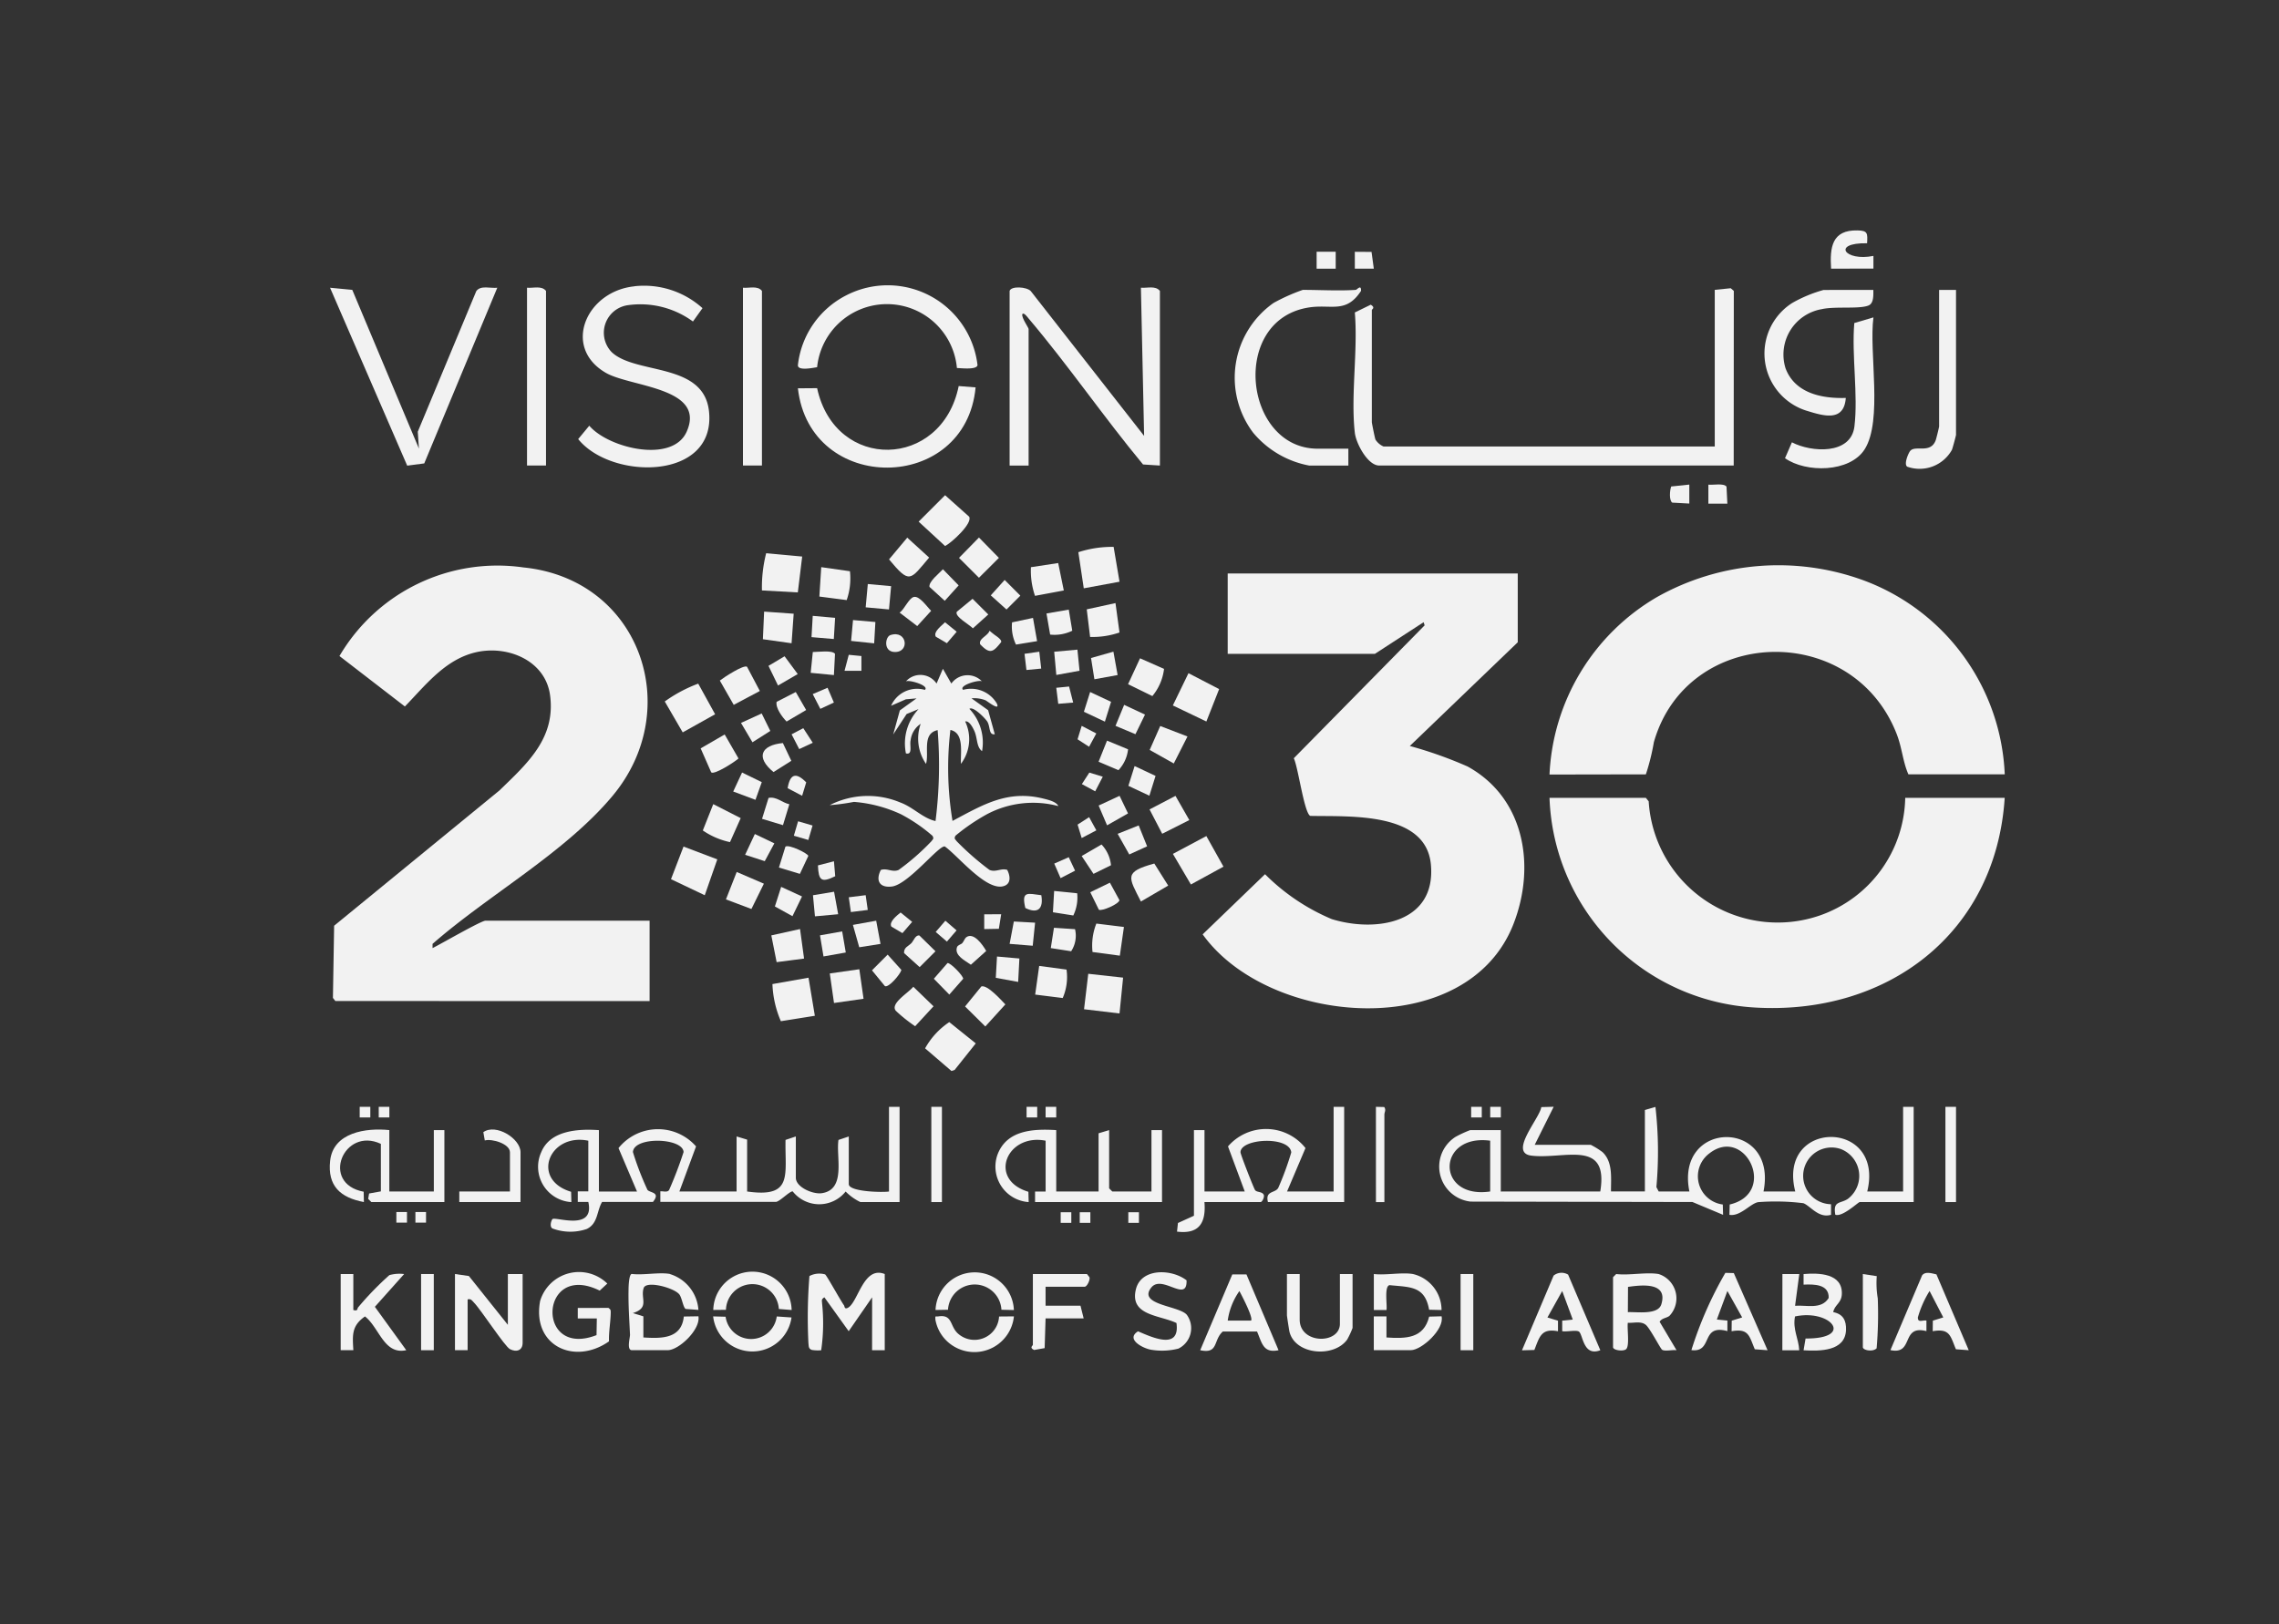 <?xml version="1.0"?>
<svg xmlns="http://www.w3.org/2000/svg" xmlns:xlink="http://www.w3.org/1999/xlink" width="108" height="77" viewBox="0 0 108 77" style="background-color:transparent;">
  <rect x="0" y="0" width="108" height="77" fill="#333333" stroke="none"/>
  <defs>
    <clipPath id="clip-path">
      <rect id="Rectangle_5479" data-name="Rectangle 5479" width="1919" height="1291.82" fill="#f2f2f2"/>
    </clipPath>
    <clipPath id="clip-Artboard_33">
      <rect width="108" height="77" fill="none"/>
    </clipPath>
  </defs>
  <g id="Artboard_33" data-name="Artboard &#x2013; 33" clip-path="url(#clip-Artboard_33)">
    <rect width="108" height="77" fill="none"/>
    <g id="Group_6594" data-name="Group 6594" transform="translate(-3493 -3729.888)">
      <path id="Path_9602" data-name="Path 9602" d="M111.288,12.284v3.261l-5.115,4.916a19.639,19.639,0,0,1,2.738.972c2.707,1.491,3.24,4.722,2.178,7.457-2.185,5.63-11.59,4.882-14.733.5l2.956-2.851a9.87,9.87,0,0,0,3.166,2.13c2.11.645,4.947.181,4.694-2.588-.232-2.534-3.913-2.262-5.718-2.307-.289-.145-.57-2.3-.779-2.732l6.2-6.3-.048-.149-2.309,1.5H97.543V12.284Z" transform="translate(3453.637 3744.789)" fill="#f2f2f2"/>
      <path id="Path_9603" data-name="Path 9603" d="M67.388,32.653l-.115-.147.057-3.421,7.834-6.413c1.319-1.28,2.669-2.473,2.4-4.508-.221-1.668-2.035-2.392-3.529-2.039-1.45.342-2.374,1.559-3.352,2.566l-3.1-2.391A8.677,8.677,0,0,1,76.3,12.1c5.527.556,7.66,6.707,4.227,10.826-2.252,2.7-5.887,4.7-8.533,7.019v.2c.364-.177,2.3-1.3,2.511-1.3h7.775v3.812Z" transform="translate(3441.504 3744.686)" fill="#f2f2f2"/>
      <path id="Path_9628" data-name="Path 9628" d="M124.811,19.788h4.715c-.415,6.444-5.586,10.334-11.893,9.937a10.321,10.321,0,0,1-9.678-9.937h4.565l.135.167a6.124,6.124,0,0,0,8.139,5.4,6.028,6.028,0,0,0,4.018-5.564" transform="translate(3458.475 3747.919)" fill="#f2f2f2"/>
      <path id="Path_9604" data-name="Path 9604" d="M107.955,21.928a10.272,10.272,0,0,1,5.086-8.408,11.73,11.73,0,0,1,9.787-.8,10.26,10.26,0,0,1,6.7,9.2h-4.565c-.271-.614-.3-1.273-.567-1.942-2.114-5.344-9.923-5.086-11.495.414a10.468,10.468,0,0,1-.38,1.528Z" transform="translate(3458.475 3744.675)" fill="#f2f2f2"/>
      <path id="Path_9589" data-name="Path 9589" d="M119.419,11.147h-16.8c-.547,0-1.1-1.054-1.155-1.555-.2-1.773.153-3.892,0-5.7l.754-.368c.238.145.052.215.052.252V9.09c0,.047.146.77.173.829a.873.873,0,0,0,.378.325h15.7V2.82l.757-.077.146.126Z" transform="translate(3455.74 3740.808)" fill="#f2f2f2"/>
      <path id="Path_9590" data-name="Path 9590" d="M89.9,2.88c.075-.242.808-.194,1,.006l5.374,6.868-.152-7.025c.3.028.69-.111.9.152v8.278l-.8-.051C94.366,8.87,92.675,6.4,90.8,4.188c-.04-.048-.234-.319-.3-.2-.035.18.3.632.3.7v6.472h-.9Z" transform="translate(3450.945 3740.797)" fill="#f2f2f2"/>
      <path id="Path_9629" data-name="Path 9629" d="M91.108,16.07c-.143-.1-1.137.2-.9.4a1.418,1.418,0,0,1,1.6.653c.171.387-.478-.133-.543-.159a1.478,1.478,0,0,0-.66-.092l.788.564.315,1.141c-.3.037-.2-.34-.354-.6-.088-.143-.666-.745-.849-.605a2.318,2.318,0,0,1,.6,2.005c-.261-.193-.214-.574-.344-.906-.048-.122-.249-.561-.456-.5a1.945,1.945,0,0,1-.2,2.007c-.03-.52.169-1.465-.5-1.606a15.317,15.317,0,0,0,.1,4.312c1.437-.764,2.612-1.485,4.315-1.056.213.054.6.139.7.353a4.67,4.67,0,0,0-3.38.384,9.545,9.545,0,0,0-1.494,1.019c-.079.145-.02.154.052.258a12.946,12.946,0,0,0,1.556,1.362c.3.13.543-.092.842,0,.123.232.2.594-.085.738-.818.4-2.245-1.414-2.874-1.849-.293-.048-1.72,1.794-2.5,1.9-.591.075-.787-.281-.529-.785.3-.1.546.126.842,0a11.068,11.068,0,0,0,1.557-1.362c.074-.106.125-.111.051-.254a7.78,7.78,0,0,0-1.494-1.023,6.441,6.441,0,0,0-2.231-.587,9.917,9.917,0,0,1-1.148.154,3.969,3.969,0,0,1,3.337-.129c.631.23,1.063.745,1.678.883A21.124,21.124,0,0,0,89,18.38c-.754.163-.394,1.074-.551,1.6a2.11,2.11,0,0,1-.252-1.9,1.085,1.085,0,0,0-.476.775c-.061.247.113.711-.224.628a2.37,2.37,0,0,1,.6-2.1l-.567.234-.636.969.315-1.141L88,16.875l-.506.044-.7.306a1.344,1.344,0,0,1,1.6-.753c.235-.2-.76-.5-.9-.4a.923.923,0,0,1,1.455.1l.3-.7.4.7a.946.946,0,0,1,1.455-.1" transform="translate(3448.434 3746.118)" fill="#f2f2f2"/>
      <path id="Path_9591" data-name="Path 9591" d="M78.141,2.682a4.133,4.133,0,0,1,3.225,1.039l-.453.632a4.214,4.214,0,0,0-3.078-.774,1.32,1.32,0,0,0-.77,2.229c1.144,1.077,4.368.466,4.61,2.814.336,3.276-4.624,3.262-6.2,1.305L76,9.293c.91,1.067,3.943,1.8,4.616.283.934-2.1-2.66-2.112-3.831-2.79-2.082-1.207-.937-3.863,1.351-4.1" transform="translate(3444.925 3740.775)" fill="#f2f2f2"/>
      <path id="Path_9592" data-name="Path 9592" d="M71.389,10.356l-.055-.8L74.107,2.89c.207-.289.677-.122.995-.159l-3.461,8.327-.808.106L67.177,2.731l1.053.1Z" transform="translate(3441.464 3740.797)" fill="#f2f2f2"/>
      <path id="Path_9593" data-name="Path 9593" d="M103.164,2.83c.057,0,.262-.281.249.048-.7,1.081-1.4.632-2.43.781-3.805.547-3.136,6.7.376,6.7h1.454v.8h-1.856A4.543,4.543,0,0,1,98.3,9.6a4.33,4.33,0,0,1,.969-6.15,8.87,8.87,0,0,1,1.386-.619c.812,0,1.711.054,2.508,0" transform="translate(3454.085 3740.798)" fill="#f2f2f2"/>
      <path id="Path_9594" data-name="Path 9594" d="M90.357,6.561a3.328,3.328,0,0,0-6.625-.034c-.169.023-.928.191-.91-.1a4.241,4.241,0,0,1,2.306-3.315,4.287,4.287,0,0,1,6.206,3.316c-.038.232-.777.143-.976.137" transform="translate(3447.99 3740.768)" fill="#f2f2f2"/>
      <path id="Path_9605" data-name="Path 9605" d="M91.243,6.078c-.471,5.039-7.854,5.088-8.421.044l.91-.007c.859,3.965,5.908,3.855,6.71-.1Z" transform="translate(3447.99 3742.173)" fill="#f2f2f2"/>
      <path id="Path_9595" data-name="Path 9595" d="M120.3,2.8c0,.232.027.631-.224.736-.434.184-1.594.031-2.225.177a2.183,2.183,0,0,0-1.712,2.8c.441,1.182,1.715,1.444,2.856,1.407-.082,1.107-.975.879-1.783.629a2.84,2.84,0,0,1-.758-5.129,6.444,6.444,0,0,1,1.488-.618Z" transform="translate(3461.476 3740.831)" fill="#f2f2f2"/>
      <path id="Path_9596" data-name="Path 9596" d="M120.021,3.718c-.22,1.635.451,4.886-.417,6.254-.706,1.11-2.788,1.118-3.774.421l.327-.753c.915.479,2.8.605,2.963-.754.18-1.5-.136-3.359-.007-4.9Z" transform="translate(3461.76 3741.215)" fill="#f2f2f2"/>
      <path id="Path_9597" data-name="Path 9597" d="M122.247,2.8V9.67c0,.035-.16.629-.193.709a1.752,1.752,0,0,1-2.119.8c-.176-.115.064-.67.152-.76.258-.264.961.159,1.2-.5.028-.079.159-.611.159-.649V2.8Z" transform="translate(3463.447 3740.831)" fill="#f2f2f2"/>
      <path id="Path_9598" data-name="Path 9598" d="M74.664,11.158h-.9V2.73c.3.028.689-.112.9.15Z" transform="translate(3444.211 3740.797)" fill="#f2f2f2"/>
      <path id="Path_9599" data-name="Path 9599" d="M81.885,11.158h-.9V2.73c.3.028.689-.112.9.15Z" transform="translate(3447.223 3740.797)" fill="#f2f2f2"/>
      <path id="Path_9689" data-name="Path 9689" d="M94.071,27.555l-1.681-.2.2-1.681,1.651.183Z" transform="translate(3451.982 3750.374)" fill="#f2f2f2"/>
      <path id="Path_9606" data-name="Path 9606" d="M94.151,13.051l-1.694.313L92.2,11.652a5.166,5.166,0,0,1,1.672-.252Z" transform="translate(3451.902 3744.412)" fill="#f2f2f2"/>
      <path id="Path_9607" data-name="Path 9607" d="M89.251,10.683c.184.313-.846,1.25-1.139,1.392l-1.253-1.156,1.253-1.253Z" transform="translate(3449.675 3743.696)" fill="#f2f2f2"/>
      <path id="Path_9630" data-name="Path 9630" d="M79.955,15.971l.8,1.451-1.536.859-.85-1.465a6.729,6.729,0,0,1,1.584-.845" transform="translate(3446.134 3746.324)" fill="#f2f2f2"/>
      <path id="Path_9631" data-name="Path 9631" d="M80.77,22.027l-.594,1.7-1.6-.761.594-1.546Z" transform="translate(3446.222 3748.598)" fill="#f2f2f2"/>
      <path id="Path_9632" data-name="Path 9632" d="M96.948,17.909l-1.589-.761.741-1.529,1.453.754Z" transform="translate(3453.221 3746.18)" fill="#f2f2f2"/>
      <path id="Path_9690" data-name="Path 9690" d="M83.681,25.805l.3,1.805-1.61.257a4.871,4.871,0,0,1-.4-1.76Z" transform="translate(3447.634 3750.429)" fill="#f2f2f2"/>
      <path id="Path_9633" data-name="Path 9633" d="M96.947,21.067l.811,1.45-1.543.845-.853-1.45Z" transform="translate(3453.221 3748.453)" fill="#f2f2f2"/>
      <path id="Path_9696" data-name="Path 9696" d="M89.476,28.3l-1,1.256-.152.052-1.249-1.073a3.56,3.56,0,0,1,1.146-1.244Z" transform="translate(3449.765 3751.048)" fill="#f2f2f2"/>
      <path id="Path_9608" data-name="Path 9608" d="M83.53,11.765l-.207,1.7-1.7-.094a6.553,6.553,0,0,1,.2-1.764Z" transform="translate(3447.485 3744.505)" fill="#f2f2f2"/>
      <path id="Path_9600" data-name="Path 9600" d="M117.375,2.623c-.064-1.016.037-1.842,1.254-1.814.493.01.475.142.452.609-1.7-.031-1.054.873.3.6v.6Z" transform="translate(3462.399 3740.001)" fill="#f2f2f2"/>
      <path id="Path_9691" data-name="Path 9691" d="M85.288,25.522l.2,1.4-1.4.2-.2-1.4Z" transform="translate(3448.435 3750.311)" fill="#f2f2f2"/>
      <path id="Path_9692" data-name="Path 9692" d="M89.183,26.1c.291-.086.938.648,1.137.853l-.95,1.046-.959-.949Z" transform="translate(3450.323 3750.547)" fill="#f2f2f2"/>
      <path id="Path_9609" data-name="Path 9609" d="M89.154,11.081l.945.965-.945.942-.945-.942Z" transform="translate(3450.238 3744.287)" fill="#f2f2f2"/>
      <path id="Path_9634" data-name="Path 9634" d="M95.179,21.519l-.6-1.154,1.229-.642.656,1.147Z" transform="translate(3452.897 3747.892)" fill="#f2f2f2"/>
      <path id="Path_9693" data-name="Path 9693" d="M86.12,27.255c-.308-.342.6-.864.821-1.148l.958.927-.87.945a6.988,6.988,0,0,1-.908-.724" transform="translate(3449.34 3750.555)" fill="#f2f2f2"/>
      <path id="Path_9635" data-name="Path 9635" d="M81.5,15.408l.607,1.148-1.237.659-.659-1.152c.183-.146,1.131-.767,1.29-.655" transform="translate(3446.901 3746.086)" fill="#f2f2f2"/>
      <path id="Path_9610" data-name="Path 9610" d="M86.731,11.085l1.037.945c-.907,1.073-.913,1.273-1.9.086Z" transform="translate(3449.263 3744.289)" fill="#f2f2f2"/>
      <path id="Path_9611" data-name="Path 9611" d="M83.539,13.465l.089-1.393,1.36.193a3.132,3.132,0,0,1-.154,1.368Z" transform="translate(3448.29 3744.701)" fill="#f2f2f2"/>
      <path id="Path_9694" data-name="Path 9694" d="M92.242,25.584a2.5,2.5,0,0,1-.181,1.348l-1.305-.163.19-1.358Z" transform="translate(3451.3 3750.265)" fill="#f2f2f2"/>
      <path id="Path_9636" data-name="Path 9636" d="M80.415,23.567l.51-1.3,1.288.555-.591,1.2Z" transform="translate(3446.987 3748.955)" fill="#f2f2f2"/>
      <path id="Path_9612" data-name="Path 9612" d="M93.842,13.274l.19,1.394a3.948,3.948,0,0,1-1.393.211l-.159-1.308Z" transform="translate(3452.02 3745.202)" fill="#f2f2f2"/>
      <path id="Path_9637" data-name="Path 9637" d="M80.93,21.8a3.59,3.59,0,0,1-1.288-.553L80.137,20l1.3.663Z" transform="translate(3446.664 3748.007)" fill="#f2f2f2"/>
      <path id="Path_9638" data-name="Path 9638" d="M94.426,23.786c-.591-1.166-.818-1.4.635-1.8l.658,1.046Z" transform="translate(3452.641 3748.836)" fill="#f2f2f2"/>
      <path id="Path_9613" data-name="Path 9613" d="M83.111,13.66l-.1,1.4-1.359-.191.058-1.309Z" transform="translate(3447.501 3745.32)" fill="#f2f2f2"/>
      <path id="Path_9639" data-name="Path 9639" d="M80.07,19.465l-.5-1.137,1.138-.659.655,1.137c-.169.159-1.144.788-1.292.659" transform="translate(3446.634 3747.035)" fill="#f2f2f2"/>
      <path id="Path_9640" data-name="Path 9640" d="M95.567,15.624a2.465,2.465,0,0,1-.554,1.288l-1.151-.564.568-1.227Z" transform="translate(3452.596 3745.972)" fill="#f2f2f2"/>
      <path id="Path_9677" data-name="Path 9677" d="M83.294,24.177l.191,1.4-1.3.169-.252-1.268Z" transform="translate(3447.619 3749.75)" fill="#f2f2f2"/>
      <path id="Path_9641" data-name="Path 9641" d="M96.376,17.882l-.65,1.28-1.141-.642.5-1.134Z" transform="translate(3452.898 3746.917)" fill="#f2f2f2"/>
      <path id="Path_9614" data-name="Path 9614" d="M91.91,11.935l.266,1.3-1.365.255a3.675,3.675,0,0,1-.193-1.358Z" transform="translate(3451.237 3744.643)" fill="#f2f2f2"/>
      <path id="Path_9678" data-name="Path 9678" d="M94.17,24.155l-.194,1.36-1.294-.173a2.821,2.821,0,0,1,.181-1.348Z" transform="translate(3452.092 3749.674)" fill="#f2f2f2"/>
      <path id="Path_9679" data-name="Path 9679" d="M85.909,26.523l-.611-.745.743-.745.652.727c-.048.2-.608.863-.784.764" transform="translate(3449.024 3750.107)" fill="#f2f2f2"/>
      <path id="Path_9642" data-name="Path 9642" d="M93.442,17.673l.41-.995.988.461-.453.93Z" transform="translate(3452.421 3746.622)" fill="#f2f2f2"/>
      <path id="Path_9643" data-name="Path 9643" d="M93.869,19.722l.4.833-.993.565-.4-.938Z" transform="translate(3452.187 3747.891)" fill="#f2f2f2"/>
      <path id="Path_9615" data-name="Path 9615" d="M86.892,13.072c.275-.071.635.475.825.655l-.659.724-.835-.638c.221-.146.434-.68.669-.741" transform="translate(3449.409 3745.115)" fill="#f2f2f2"/>
      <path id="Path_9616" data-name="Path 9616" d="M88.141,13.743l.745-.612.745.743-.731.658c-.136-.162-.887-.564-.76-.788" transform="translate(3450.203 3745.142)" fill="#f2f2f2"/>
      <path id="Path_9617" data-name="Path 9617" d="M92.19,13.493l.166,1a1.906,1.906,0,0,1-1.049.183l-.173-1Z" transform="translate(3451.458 3745.293)" fill="#f2f2f2"/>
      <path id="Path_9680" data-name="Path 9680" d="M90.5,26.3l-1.06-.194.057-1.01,1.061.094Z" transform="translate(3450.75 3750.134)" fill="#f2f2f2"/>
      <path id="Path_9681" data-name="Path 9681" d="M88.4,24.748c.069-.082.119-.224.179-.271.353-.275.787.351.954.643l-.726.653c-.266-.19-.791-.435-.66-.828.038-.115.2-.13.254-.2" transform="translate(3450.203 3749.846)" fill="#f2f2f2"/>
      <path id="Path_9682" data-name="Path 9682" d="M86.722,24.754c.1-.108.194-.4.377-.359l.762.747-.751.751-.738-.665c-.02-.272.22-.337.35-.475" transform="translate(3449.471 3749.839)" fill="#f2f2f2"/>
      <path id="Path_9683" data-name="Path 9683" d="M84.611,24.256l.171,1-1.056.187-.166-1Z" transform="translate(3448.299 3749.783)" fill="#f2f2f2"/>
      <path id="Path_9684" data-name="Path 9684" d="M85.763,23.9l.205,1.1-1.008.159-.3-1.06Z" transform="translate(3448.759 3749.632)" fill="#f2f2f2"/>
      <path id="Path_9618" data-name="Path 9618" d="M84.334,14.8l-1.057-.089.058-1.009,1.06.094Z" transform="translate(3448.18 3745.379)" fill="#f2f2f2"/>
      <path id="Path_9685" data-name="Path 9685" d="M91.107,23.981l-.112,1.093L89.9,24.985l.2-1.06Z" transform="translate(3450.945 3749.645)" fill="#f2f2f2"/>
      <path id="Path_9644" data-name="Path 9644" d="M81.9,16.966l.408.829-.846.537-.543-.918Z" transform="translate(3447.196 3746.742)" fill="#f2f2f2"/>
      <path id="Path_9645" data-name="Path 9645" d="M81.057,21.985,81.518,21l.924.442-.455.845Z" transform="translate(3447.254 3748.423)" fill="#f2f2f2"/>
      <path id="Path_9646" data-name="Path 9646" d="M93.38,17.653l-.995-.468.295-.937.993.466Z" transform="translate(3451.98 3746.443)" fill="#f2f2f2"/>
      <path id="Path_9671" data-name="Path 9671" d="M82.35,22.766l.988.455-.453.935-.833-.461Z" transform="translate(3447.669 3749.162)" fill="#f2f2f2"/>
      <path id="Path_9672" data-name="Path 9672" d="M92.5,23.014a1.957,1.957,0,0,1-.184,1.052l-.966-.152.058-1.01Z" transform="translate(3451.547 3749.218)" fill="#f2f2f2"/>
      <rect id="Rectangle_5669" data-name="Rectangle 5669" width="1.109" height="1.109" transform="translate(3534.024 3758.677) rotate(-84.792)" fill="#f2f2f2"/>
      <path id="Path_9647" data-name="Path 9647" d="M82.6,15.053l.624.843-.934.543-.452-.931Z" transform="translate(3447.58 3745.944)" fill="#f2f2f2"/>
      <path id="Path_9648" data-name="Path 9648" d="M82.6,17.956l.4.842-.843.533c-.86-.7-.592-1.277.441-1.375" transform="translate(3447.5 3747.155)" fill="#f2f2f2"/>
      <path id="Path_9649" data-name="Path 9649" d="M94.273,18.286a1.708,1.708,0,0,1-.455.988l-.942-.4.4-1Z" transform="translate(3452.185 3747.122)" fill="#f2f2f2"/>
      <path id="Path_9686" data-name="Path 9686" d="M92.427,24.2a1.343,1.343,0,0,1-.184,1.046l-.965-.15.15-.962Z" transform="translate(3451.518 3749.734)" fill="#f2f2f2"/>
      <path id="Path_9673" data-name="Path 9673" d="M93.006,23.909l-.408-.83.93-.452.453.83c-.035.188-.839.533-.975.452" transform="translate(3452.069 3749.103)" fill="#f2f2f2"/>
      <path id="Path_9619" data-name="Path 9619" d="M89.929,12.5l.743.745-.656.656-.745-.67Z" transform="translate(3450.681 3744.879)" fill="#f2f2f2"/>
      <path id="Path_9650" data-name="Path 9650" d="M83.18,22.717l-.993-.3.308-.991c.169-.12,1.076.329,1.084.441Z" transform="translate(3447.726 3748.595)" fill="#f2f2f2"/>
      <path id="Path_9620" data-name="Path 9620" d="M87.86,12.143l.745.764-.659.731-.723-.659c-.05-.252.473-.653.636-.836" transform="translate(3449.825 3744.73)" fill="#f2f2f2"/>
      <path id="Path_9621" data-name="Path 9621" d="M91.177,14.871l-1,.163a1.952,1.952,0,0,1-.186-1.053l.992-.211Z" transform="translate(3450.97 3745.409)" fill="#f2f2f2"/>
      <path id="Path_9651" data-name="Path 9651" d="M83.02,16.249l.492.853-.927.546c-.2-.2-.534-.649-.473-.934Z" transform="translate(3447.691 3746.443)" fill="#f2f2f2"/>
      <path id="Path_9652" data-name="Path 9652" d="M94.511,20.711l.4.991-.846.386-.551-.978Z" transform="translate(3452.45 3748.304)" fill="#f2f2f2"/>
      <path id="Path_9653" data-name="Path 9653" d="M94.867,20.131l-.995-.468.295-.937.993.466Z" transform="translate(3452.601 3747.476)" fill="#f2f2f2"/>
      <path id="Path_9622" data-name="Path 9622" d="M85.693,14.945,84.6,14.831l.091-.989,1.06.092Z" transform="translate(3448.733 3745.439)" fill="#f2f2f2"/>
      <path id="Path_9654" data-name="Path 9654" d="M93.885,16.006l-1.1.2-.16-1.008,1.061-.3Z" transform="translate(3452.078 3745.881)" fill="#f2f2f2"/>
      <path id="Path_9695" data-name="Path 9695" d="M88.015,25.315c.137-.024.743.6.743.745l-.658.75-.733-.75Z" transform="translate(3449.887 3750.224)" fill="#f2f2f2"/>
      <path id="Path_9655" data-name="Path 9655" d="M92.493,14.832l.1,1-1.1.2-.1-1.1Z" transform="translate(3451.565 3745.851)" fill="#f2f2f2"/>
      <path id="Path_9656" data-name="Path 9656" d="M81.713,20.236l-1.054-.394.419-.9.934.456Z" transform="translate(3447.088 3747.566)" fill="#f2f2f2"/>
      <path id="Path_9657" data-name="Path 9657" d="M93.7,22.332l-.829.408-.56-.845.941-.546a1.663,1.663,0,0,1,.448.982" transform="translate(3451.949 3748.571)" fill="#f2f2f2"/>
      <path id="Path_9658" data-name="Path 9658" d="M84.349,16.011l-1.1-.106.1-.986c.242,0,.917-.1,1.052.085Z" transform="translate(3448.169 3745.877)" fill="#f2f2f2"/>
      <path id="Path_9659" data-name="Path 9659" d="M82.915,20.1l-.3.986-.992-.3.308-.991c.37-.079.645.227.986.3" transform="translate(3447.49 3747.917)" fill="#f2f2f2"/>
      <path id="Path_9674" data-name="Path 9674" d="M84.521,23.994l-1.1.1-.094-1,1-.166Z" transform="translate(3448.199 3749.231)" fill="#f2f2f2"/>
      <path id="Path_9623" data-name="Path 9623" d="M114.168,10.217h-.9v-.9c.218.026.737-.082.86.095Z" transform="translate(3460.69 3743.545)" fill="#f2f2f2"/>
      <path id="Path_9624" data-name="Path 9624" d="M112.9,9.31v.9l-.809-.044c-.157-.111-.116-.584-.05-.765Z" transform="translate(3460.155 3743.548)" fill="#f2f2f2"/>
      <rect id="Rectangle_5668" data-name="Rectangle 5668" width="0.904" height="0.804" transform="translate(3555.394 3741.821)" fill="#f2f2f2"/>
      <path id="Path_9601" data-name="Path 9601" d="M102.238,1.53l.108.795h-.9v-.8Z" transform="translate(3455.758 3740.299)" fill="#f2f2f2"/>
      <path id="Path_9660" data-name="Path 9660" d="M92.081,21.774l.3.638-.687.354-.3-.689Z" transform="translate(3451.566 3748.748)" fill="#f2f2f2"/>
      <path id="Path_9625" data-name="Path 9625" d="M85.97,14.358c.8-.266.94.839.186.8-.522-.03-.431-.716-.186-.8" transform="translate(3449.222 3745.636)" fill="#f2f2f2"/>
      <rect id="Rectangle_5671" data-name="Rectangle 5671" width="0.702" height="0.701" transform="translate(3537.342 3774.065) rotate(-49.261)" fill="#f2f2f2"/>
      <path id="Path_9687" data-name="Path 9687" d="M85.956,24.294c-.132-.227.276-.54.436-.67l.548.444-.461.534Z" transform="translate(3449.287 3749.519)" fill="#f2f2f2"/>
      <path id="Path_9661" data-name="Path 9661" d="M91.191,15.7l-.7.067L90.4,15l.7-.1Z" transform="translate(3451.151 3745.881)" fill="#f2f2f2"/>
      <path id="Path_9662" data-name="Path 9662" d="M84.019,16.107l.3.7-.642.3-.361-.7Z" transform="translate(3448.198 3746.383)" fill="#f2f2f2"/>
      <path id="Path_9663" data-name="Path 9663" d="M84.25,21.911l.06.709c-.665.326-.788.2-.819-.513Z" transform="translate(3448.27 3748.804)" fill="#f2f2f2"/>
      <path id="Path_9664" data-name="Path 9664" d="M92.368,21.424l-.194-.636.546-.353.343.625Z" transform="translate(3451.892 3748.189)" fill="#f2f2f2"/>
      <path id="Path_9665" data-name="Path 9665" d="M83.165,20l-.687-.36c.113-.684.4-.768.881-.276Z" transform="translate(3447.847 3747.61)" fill="#f2f2f2"/>
      <path id="Path_9626" data-name="Path 9626" d="M87.442,14.6c-.137-.235.289-.53.436-.684l.553.449-.465.543Z" transform="translate(3449.906 3745.469)" fill="#f2f2f2"/>
      <path id="Path_9627" data-name="Path 9627" d="M89.671,14.442c.072.054.282.2.241.3-.383.486-.533.582-.993.1-.084-.269.361-.391.445-.642a3.885,3.885,0,0,0,.308.245" transform="translate(3450.53 3745.586)" fill="#f2f2f2"/>
      <path id="Path_9675" data-name="Path 9675" d="M85.324,23.044l.1.7-.8.1-.1-.7Z" transform="translate(3448.699 3749.278)" fill="#f2f2f2"/>
      <rect id="Rectangle_5670" data-name="Rectangle 5670" width="0.714" height="0.715" transform="translate(3530.62 3769.504) rotate(-73.649)" fill="#f2f2f2"/>
      <path id="Path_9666" data-name="Path 9666" d="M93.308,19.139l-.36.693-.631-.342.354-.546Z" transform="translate(3451.952 3747.567)" fill="#f2f2f2"/>
      <path id="Path_9667" data-name="Path 9667" d="M83.613,18.149l-.642.3-.361-.7.553-.292Z" transform="translate(3447.903 3746.948)" fill="#f2f2f2"/>
      <path id="Path_9668" data-name="Path 9668" d="M92.368,17.381l.693.36-.342.631-.546-.354Z" transform="translate(3451.892 3746.915)" fill="#f2f2f2"/>
      <path id="Path_9669" data-name="Path 9669" d="M92.262,16.825l-.707.06-.094-.76.607-.06Z" transform="translate(3451.595 3746.366)" fill="#f2f2f2"/>
      <path id="Path_9676" data-name="Path 9676" d="M91.2,23.064c.109.638-.16.9-.757.607-.2-.832.116-.684.757-.607" transform="translate(3451.147 3749.259)" fill="#f2f2f2"/>
      <path id="Path_9688" data-name="Path 9688" d="M89.856,23.683l-.111.69-.693.013v-.7Z" transform="translate(3450.59 3749.543)" fill="#f2f2f2"/>
      <path id="Path_9670" data-name="Path 9670" d="M85.181,15.063v.7h-.8l.2-.758Z" transform="translate(3448.641 3745.923)" fill="#f2f2f2"/>
      <path id="Path_9697" data-name="Path 9697" d="M111.9,34.137c.418-2.515-1.726-1.508-3.267-1.7-1.088-.136.4-1.769.473-2.3l.587-.016-.9,1.805h2.659a3.739,3.739,0,0,1,.557.346c.5.478.393,1.234.4,1.861h1.606V30.274l.5-.145a18.738,18.738,0,0,1,.045,3.8l.109.208h1.455c-.689-3.425,4.2-3.451,3.512,0h1.505c-.877-3.437,4.253-3.454,3.411,0h1.7V30.124h.5v4.515h-2.558c-.067,0-.815.721-1.154.6-.122-.682.244-.51.6-.757a1.366,1.366,0,0,0-.343-2.358,1.345,1.345,0,1,0-.461,2.617l0,.5c-.584.179-.966-.411-1.308-.548a10.673,10.673,0,0,0-2.148-.05c-.374.069-.846.69-1.359.6l.013-.489c2.294-.54.734-3.754-.965-2.421a1.35,1.35,0,0,0,.638,2.421l.013.489-1.45-.607-10.515-.02a1.669,1.669,0,0,1-.71-3.07,5.538,5.538,0,0,1,.686-.317h1.455v2.909Zm-5.217-2.408c-2.537-.336-2.583,2.785,0,2.408Z" transform="translate(3456.935 3752.231)" fill="#f2f2f2"/>
      <path id="Path_9698" data-name="Path 9698" d="M91.265,30.124v4.515H89.409a2.49,2.49,0,0,1-.7-.5,1.6,1.6,0,0,1-2.51-.009c-.159,0-.626.5-.8.5H79.928v-.5c.128-.017.326.064.414-.06a19.139,19.139,0,0,0,.687-1.8c-.024-.682-2.364-.753-2.4,0a14.091,14.091,0,0,0,.69,1.793c.129.147.636.1.258.57H77.168c-.261.432-.186,1.018-.726,1.281a2.407,2.407,0,0,1-1.633-.027c-.15-.1-.037-.408.011-.444.162-.116,2.007.585,1.695-.811h-.5v-.5h.5V31.73c-1.849-.38-2.752,1.841-.816,2.421l.013.489a1.677,1.677,0,0,1-1.423-2.378c.431-1.033,1.769-1.1,2.728-1.033v2.909h1.805l-.876-2.058A2.4,2.4,0,0,1,81.62,32l-.789,2.137h2.71V31.528l.5.15v2.459c2.194.312,1.784-.777,1.82-2.445l.488-.164v1.957c0,.449.808.794,1.227.733,1.172-.17.669-1.72.794-2.525l.488-.164v2.258c0,.368,1.614.4,1.906.351V30.124Z" transform="translate(3444.365 3752.231)" fill="#f2f2f2"/>
      <path id="Path_9699" data-name="Path 9699" d="M103.421,30.124v4.515H99.809c-.139-.546.329-.41.486-.667a14.028,14.028,0,0,0,.619-1.688c-.079-.789-2.4-.667-2.406-.006,0,.1.633,1.718.692,1.794.086.113.326.061.408.217.051.1-.069.35-.149.35H96.8c.079.985-.252,1.532-1.3,1.4l.044-.408.758-.344V31.228h.5v2.909h1.908L97.916,32a2.383,2.383,0,0,1,3.672.079l-.874,2.058h2.207V30.124Z" transform="translate(3453.278 3752.231)" fill="#f2f2f2"/>
      <path id="Path_9701" data-name="Path 9701" d="M92.313,30.909v2.909H94.32V31.059l.5-.15v2.759l.15.15h1.856V30.909h.5V34.32H91.31v-.5h.5V31.41c-1.838-.36-2.759,1.838-.816,2.422l.013.488a1.686,1.686,0,0,1-1.482-2.236c.434-1.182,1.7-1.243,2.788-1.175" transform="translate(3450.741 3752.55)" fill="#f2f2f2"/>
      <path id="Path_9704" data-name="Path 9704" d="M86.2,36.839,85.09,38.445l-1.152-1.606c-.162.1-.112.159-.108.3a8.869,8.869,0,0,1-.044,2.209,1.79,1.79,0,0,1-.436-.014c-.173-.057-.15-.18-.169-.332a24.563,24.563,0,0,1,.048-3.172,1.01,1.01,0,0,1,.743-.078c.074.045.724,1.227.893,1.463.037.05.017.2.176.126.495-.238.738-2.015,1.757-1.606v3.612h-.6Z" transform="translate(3448.129 3754.546)" fill="#f2f2f2"/>
      <path id="Path_9702" data-name="Path 9702" d="M69.991,30.911V33.82H72.1V30.911h.5v3.411H69.138l-.149-.152.044-.254.557-.1V31.563c-1.766-.828-2.885,1.882-.815,2.269l.011.49c-1.114-.21-1.732-.761-1.6-1.957.145-1.351,1.713-1.57,2.809-1.454" transform="translate(3441.459 3752.547)" fill="#f2f2f2"/>
      <path id="Path_9705" data-name="Path 9705" d="M73.861,38.125V35.717h.7v3.261c0,.363-.289.458-.6.3-.242-.12-1.368-1.862-1.706-2.207-.1-.1-.129-.19-.3-.153v2.409h-.6V35.717l.659.094Z" transform="translate(3443.206 3754.564)" fill="#f2f2f2"/>
      <path id="Path_9706" data-name="Path 9706" d="M115.743,35.723h.8l-.2,1.505c.537-.044,1.253.193,1.593-.371.02-.653-.686-.655-1.19-.632v-.5c.728-.064,1.854-.035,1.813.951-.018.436-.351.509-.407.853.462.088.624.393.605.852-.043,1.009-1.239,1-2.011.957l.094-.558c2.35.014,1.2-1.411-.5-1.047-.119.612.173,1.047.2,1.606h-.8Z" transform="translate(3461.724 3754.558)" fill="#f2f2f2"/>
      <path id="Path_9707" data-name="Path 9707" d="M112.236,35.726a1.209,1.209,0,0,1,.522,1.977c-.123.112-.373.108-.47.288l.8,1.348c-.187-.031-.536.064-.682-.021-.077-.044-.573-1.016-.774-1.181-.235-.194-.571-.078-.852-.1-.045.268.1,1.124-.092,1.261-.152.106-.609.041-.609-.106V35.877l.15-.15c.608.075,1.433-.1,2.007,0m-1.455,1.807c.418-.021,1.428.146,1.586-.371.323-1.056-.913-.923-1.579-.826Z" transform="translate(3459.362 3754.554)" fill="#f2f2f2"/>
      <path id="Path_9708" data-name="Path 9708" d="M79.118,35.726a1.914,1.914,0,0,1,1.355,1.7l-.607-.045c-.118-.078-.173-.52-.293-.683-.232-.315-1.573-.679-1.695-.309-.164.5.3.931-.514,1.189l.5.154,0,1c.866.055,1.807.065,1.917-.992l.692-.011c.106.632-.93,1.606-1.455,1.606h-1.7c-.259,0-.081-.6-.088-.737-.031-.677-.085-1.45-.069-2.123,0-.116.014-.753.157-.753.547.067,1.288-.092,1.805,0" transform="translate(3445.625 3754.555)" fill="#f2f2f2"/>
      <path id="Path_9709" data-name="Path 9709" d="M77.453,37.354c.1.075.109.088.109.205,0,.417-.1.938-.081,1.379-1.618,1.144-3.661.227-3.265-1.912A1.921,1.921,0,0,1,77.4,36.2l-.361.334c-2.851-1.413-3.057,3.238-.15,2.109l.014-.788H76v-.5Z" transform="translate(3444.38 3754.533)" fill="#f2f2f2"/>
      <path id="Path_9710" data-name="Path 9710" d="M68.132,35.719v1.706c.237.062.169-.061.23-.129a14.561,14.561,0,0,1,1.478-1.525,1.767,1.767,0,0,1,.7-.051l-1.387,1.553,1.488,2.056c-1.057.231-1.275-1.069-1.957-1.6-.636.444-.594.879-.551,1.6h-.6V35.719Z" transform="translate(3441.612 3754.562)" fill="#f2f2f2"/>
      <path id="Path_9711" data-name="Path 9711" d="M98.465,35.729l1.521,3.594c-.73.154-.785-.347-1.019-.886H97.344c-.463.41-.193,1.076-1.07.886l1.521-3.594Zm.217,2.19c.125-.119-.448-1.21-.551-1.4a3.189,3.189,0,0,0-.553,1.4Z" transform="translate(3453.603 3754.569)" fill="#f2f2f2"/>
      <path id="Path_9712" data-name="Path 9712" d="M109.219,35.76l1.528,3.588c-.822.317-.819-.762-1.018-.886-.136-.085-.591.023-.788-.017v-.5l.5-.051-.5-1.353-.7,1.254.5.154,0,.5c-.8-.153-.873.264-1.12.887l-.587.016,1.5-3.543a.6.6,0,0,1,.687-.045" transform="translate(3458.091 3754.545)" fill="#f2f2f2"/>
      <path id="Path_9713" data-name="Path 9713" d="M116.313,39.344l-.605-.045c-.268-.626-.278-1-1.1-.856l.006-.5.495-.154-.7-1.254-.5,1.353.5.05v.5c-1.291-.354-.66,1.033-1.706.9a17.933,17.933,0,0,1,1.61-3.662l.4.011Z" transform="translate(3460.451 3754.549)" fill="#f2f2f2"/>
      <path id="Path_9714" data-name="Path 9714" d="M99.778,35.717v2.157c0,1.179,1.906,1.181,1.906.2V35.717h.6v2.558a3.983,3.983,0,0,1-.255.548c-.629.874-2.462.728-2.735-.368-.017-.071-.12-.741-.12-.781V35.717Z" transform="translate(3454.813 3754.564)" fill="#f2f2f2"/>
      <path id="Path_9715" data-name="Path 9715" d="M121.538,35.755l1.528,3.588-.607-.045c-.266-.625-.278-1-1.1-.856l.006-.5.495-.153-.65-1.253a4.874,4.874,0,0,0-.554,1.25c-.009.275.22.118.405.152v.5c-1.23-.313-.573,1.142-1.706.9l1.5-3.541c.154-.205.466-.095.686-.047" transform="translate(3463.231 3754.549)" fill="#f2f2f2"/>
      <path id="Path_9716" data-name="Path 9716" d="M96.571,37.676a1.078,1.078,0,0,1-.4,1.6,3.133,3.133,0,0,1-1.305.052c-.391-.071-1.206-.5-.609-.872.687.295,2,.9,1.822-.393-.8-.383-2.231-.346-1.922-1.6.251-1.019,1.7-.968,2.4-.424.038,1.1-1.159-.3-1.672.343-.662.828,1.321.857,1.685,1.292" transform="translate(3452.673 3754.54)" fill="#f2f2f2"/>
      <path id="Path_9717" data-name="Path 9717" d="M91.3,36.319v.9h1.655l.15.6H91.3l-.044,1.41-.5.088c-.241-.109-.058-.205-.058-.244V35.717H93.26l.119.15c.048.12-.119.452-.22.452Z" transform="translate(3451.249 3754.564)" fill="#f2f2f2"/>
      <path id="Path_9703" data-name="Path 9703" d="M74.4,34.322H71.5v-.5H73.9V31.964c0-.405-.849-.656-1.192-.563l-.069-.393c.594-.421,1.763.3,1.763.955Z" transform="translate(3443.266 3752.547)" fill="#f2f2f2"/>
      <path id="Path_9718" data-name="Path 9718" d="M83.7,37.449,83.1,37.4a1.255,1.255,0,0,0-2.507.04l-.6.006a1.857,1.857,0,0,1,3.713,0" transform="translate(3446.809 3754.537)" fill="#f2f2f2"/>
      <path id="Path_9719" data-name="Path 9719" d="M91.137,37.448l-.59-.014a1.268,1.268,0,0,0-2.532,0l-.591.011a1.858,1.858,0,0,1,3.713,0" transform="translate(3449.91 3754.54)" fill="#f2f2f2"/>
      <path id="Path_9720" data-name="Path 9720" d="M103.935,35.726a1.756,1.756,0,0,1,1.355,1.706l-.59-.014c-.2-1.142-.911-1.064-1.873-1.165-.262.045-.106.941-.146,1.179h-.6V35.726c.568.067,1.315-.091,1.856,0" transform="translate(3456.024 3754.555)" fill="#f2f2f2"/>
      <path id="Path_9722" data-name="Path 9722" d="M90.441,37.143l.7-.006A1.883,1.883,0,0,1,88.4,38.618a1.854,1.854,0,0,1-.981-1.329c-.01-.21,0-.13.153-.153.693-.1.514.5.958.85a1.168,1.168,0,0,0,1.907-.843" transform="translate(3449.908 3755.151)" fill="#f2f2f2"/>
      <path id="Path_9723" data-name="Path 9723" d="M80.577,37.15A1.222,1.222,0,0,0,83,37.137l.7.048a1.872,1.872,0,0,1-3.714-.051Z" transform="translate(3446.809 3755.155)" fill="#f2f2f2"/>
      <path id="Path_9724" data-name="Path 9724" d="M102.079,37.133h.6v1c.917.06,1.766.055,2.024-.988l.587-.016c.15.615-.951,1.606-1.455,1.606h-1.756Z" transform="translate(3456.024 3755.155)" fill="#f2f2f2"/>
      <path id="Path_9721" data-name="Path 9721" d="M118.433,35.717l.659.1a4.352,4.352,0,0,0,.048,1.053,18.913,18.913,0,0,1-.054,2.367c-.177.187-.653.094-.653-.054Z" transform="translate(3462.846 3754.564)" fill="#f2f2f2"/>
      <rect id="Rectangle_5672" data-name="Rectangle 5672" width="0.502" height="4.515" transform="translate(3537.135 3782.355)" fill="#f2f2f2"/>
      <rect id="Rectangle_5673" data-name="Rectangle 5673" width="0.502" height="4.515" transform="translate(3585.192 3782.355)" fill="#f2f2f2"/>
      <rect id="Rectangle_5685" data-name="Rectangle 5685" width="0.602" height="3.612" transform="translate(3512.955 3790.281)" fill="#f2f2f2"/>
      <rect id="Rectangle_5686" data-name="Rectangle 5686" width="0.602" height="3.612" transform="translate(3562.216 3790.281)" fill="#f2f2f2"/>
      <path id="Path_9700" data-name="Path 9700" d="M102.15,30.124l.393.009c.1.133.008.261.008.343v4.164h-.4Z" transform="translate(3456.054 3752.231)" fill="#f2f2f2"/>
      <rect id="Rectangle_5674" data-name="Rectangle 5674" width="0.503" height="0.503" transform="translate(3542.551 3782.355)" fill="#f2f2f2"/>
      <rect id="Rectangle_5675" data-name="Rectangle 5675" width="0.503" height="0.503" transform="translate(3563.62 3782.355)" fill="#f2f2f2"/>
      <rect id="Rectangle_5676" data-name="Rectangle 5676" width="0.503" height="0.503" transform="translate(3562.717 3782.355)" fill="#f2f2f2"/>
      <rect id="Rectangle_5677" data-name="Rectangle 5677" width="0.503" height="0.503" transform="translate(3541.649 3782.355)" fill="#f2f2f2"/>
      <rect id="Rectangle_5680" data-name="Rectangle 5680" width="0.503" height="0.503" transform="translate(3544.168 3787.352)" fill="#f2f2f2"/>
      <rect id="Rectangle_5681" data-name="Rectangle 5681" width="0.503" height="0.503" transform="translate(3546.47 3787.352)" fill="#f2f2f2"/>
      <rect id="Rectangle_5682" data-name="Rectangle 5682" width="0.503" height="0.503" transform="translate(3543.265 3787.352)" fill="#f2f2f2"/>
      <rect id="Rectangle_5678" data-name="Rectangle 5678" width="0.503" height="0.503" transform="translate(3510.948 3782.355)" fill="#f2f2f2"/>
      <rect id="Rectangle_5679" data-name="Rectangle 5679" width="0.503" height="0.503" transform="translate(3510.046 3782.355)" fill="#f2f2f2"/>
      <rect id="Rectangle_5683" data-name="Rectangle 5683" width="0.503" height="0.503" transform="translate(3512.686 3787.341)" fill="#f2f2f2"/>
      <rect id="Rectangle_5684" data-name="Rectangle 5684" width="0.503" height="0.503" transform="translate(3511.783 3787.341)" fill="#f2f2f2"/>
    </g>
  </g>
</svg>

